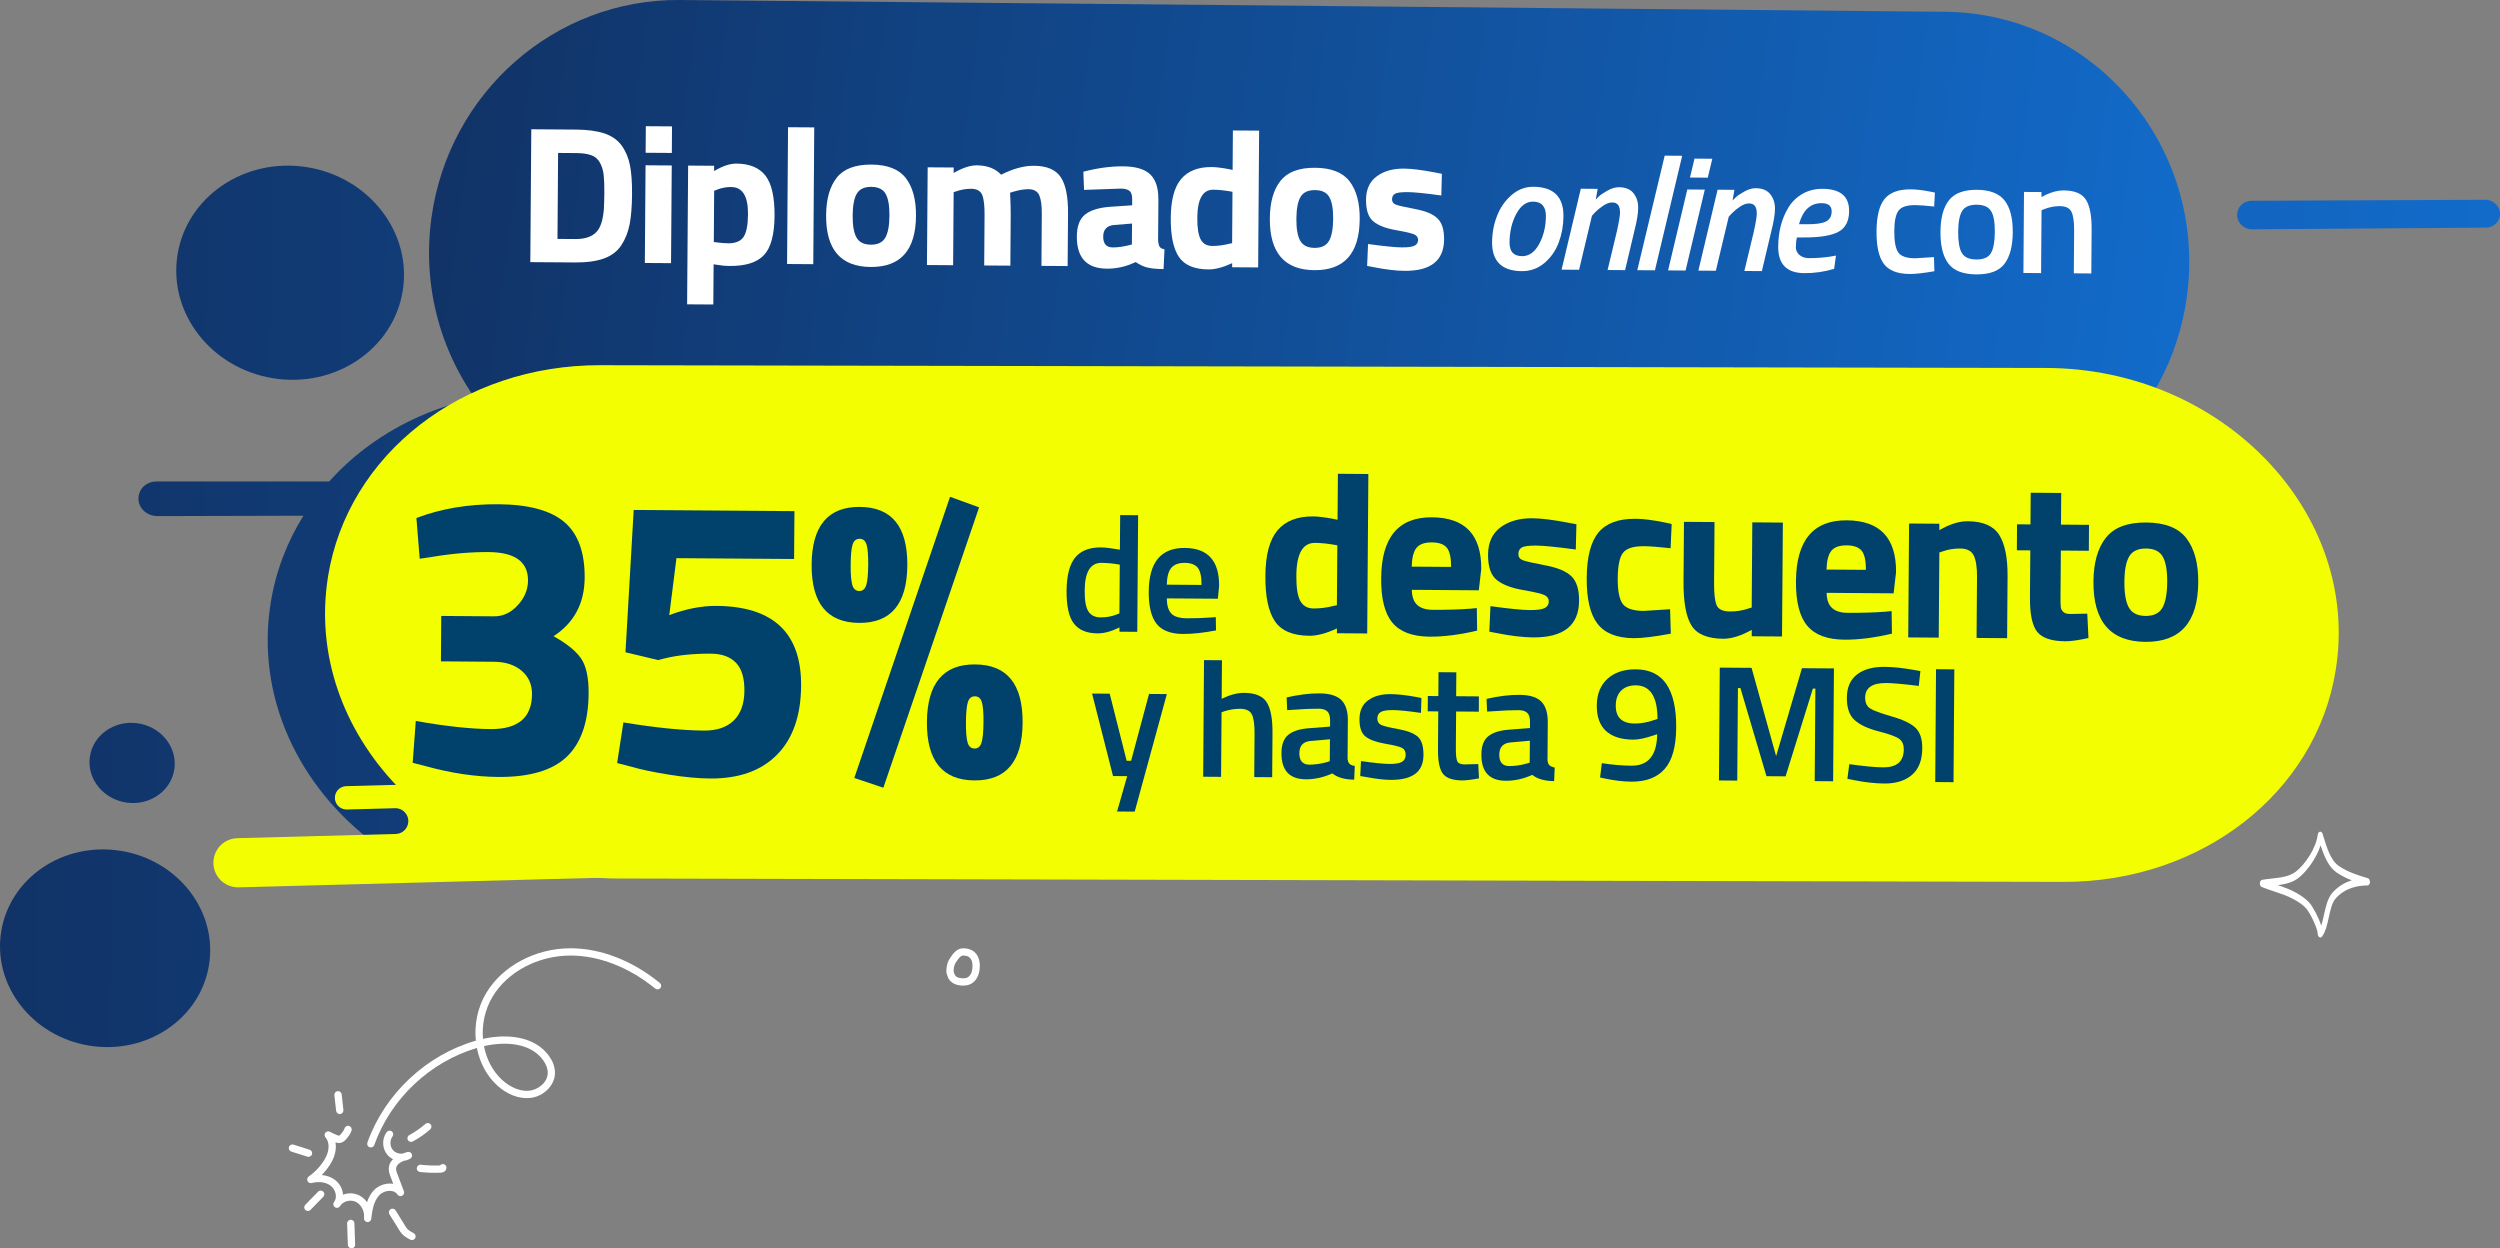 <?xml version="1.0" encoding="UTF-8"?>
<svg id="Capa_2" data-name="Capa 2" xmlns="http://www.w3.org/2000/svg" xmlns:xlink="http://www.w3.org/1999/xlink" viewBox="0 0 562.97 281.11">
  <rect x="0" y="0" width="562.97" height="281.11" fill="#808080" stroke="none"/>
  <defs>
    <style>
      .cls-1 {
        fill: #00426b;
      }

      .cls-2 {
        fill: url(#linear-gradient-3);
      }

      .cls-3 {
        fill: url(#linear-gradient-2);
      }

      .cls-4 {
        fill: #f3ff00;
      }

      .cls-5 {
        fill: url(#linear-gradient);
      }

      .cls-6 {
        fill: #fff;
      }
    </style>
    <linearGradient id="linear-gradient" x1="-68.8" y1="125.81" x2="529.79" y2="125.81" gradientTransform="translate(66.55 10.71) rotate(-.61) scale(.94 1) skewX(-1.26)" gradientUnits="userSpaceOnUse">
      <stop offset="0" stop-color="#113367"/>
      <stop offset="1" stop-color="#126bca"/>
    </linearGradient>
    <linearGradient id="linear-gradient-2" x1="218.57" y1="314.65" x2="577.3" y2="314.65" gradientTransform="translate(-99.16 -291.72) rotate(7.69) scale(1.1 .93)" xlink:href="#linear-gradient"/>
    <linearGradient id="linear-gradient-3" x1="133.27" y1="321.81" x2="491.99" y2="321.81" gradientTransform="translate(-2.38 -150.53) rotate(4.46) scale(1 .83)" xlink:href="#linear-gradient"/>
  </defs>
  <g id="Capa_1-2" data-name="Capa 1">
    <g>
      <path class="cls-5" d="M451.47,192.71c17.32-7.85,27.95-14.13,30.95-32.79l.68-4.2c5.67-35.21-24.87-67.5-63.86-67.5l-298.02-.02c-18.92,0-35.9,7.75-47.1,20.22h-38.88c-2.01,0-3.7,1.32-3.99,3.14l-.03.19c-.38,2.34,1.65,4.47,4.24,4.47l32.87-.09c-3.67,5.89-6.23,12.49-7.37,19.6h0c-3.43,21.31,6.43,41.57,23.42,54.24M47.07,217.3c1.95-12.11-6.95-23.62-19.87-25.7-12.92-2.08-24.98,6.05-26.93,18.17-1.95,12.11,6.95,23.62,19.87,25.7s24.98-6.05,26.93-18.17ZM61.51,85.18c14,2.25,27.06-6.56,29.18-19.68,2.11-13.13-7.52-25.59-21.53-27.85-14-2.25-27.06,6.56-29.18,19.68-2.11,13.13,7.52,25.59,21.53,27.85ZM39.13,173.9c1.13-4.85-2.16-9.72-7.34-10.88-5.18-1.16-10.29,1.84-11.42,6.69-1.13,4.85,2.16,9.72,7.34,10.88,5.18,1.16,10.29-1.84,11.42-6.69ZM559.55,44.99l-52.49.22c-1.62,0-2.98,1.11-3.22,2.61l-.02.15c-.31,1.93,1.32,3.69,3.4,3.67l52.52-.38c1.62-.01,2.97-1.11,3.21-2.61.31-1.93-1.31-3.68-3.39-3.67Z"/>
      <path class="cls-4" d="M233.15,183.98l-74.39,1.59.56-5.82,4.13.28c1.33-.04,2.42-1.05,2.55-2.38h0c.15-1.57-1.11-2.92-2.69-2.88l-85.34,2.26c-1.33.04-2.42,1.05-2.55,2.38h0c-.15,1.57,1.11,2.92,2.69,2.88l10.86-.29c1.74-.05,3.14,1.45,2.97,3.18h0c-.14,1.46-1.35,2.58-2.81,2.62l-35.69.95c-2.79.07-5.09,2.22-5.36,5h0c-.32,3.31,2.33,6.15,5.66,6.07l179.72-4.77c2.79-.07,5.09-2.22,5.36-5h0c.32-3.31-2.33-6.15-5.66-6.07Z"/>
      <path class="cls-3" d="M97.14,49.17h0C100.96,20.83,124.98-.26,153.13,0l284.86,2.65c33.5.32,59.03,30.35,54.48,64.08h0c-3.83,28.35-27.84,49.44-55.99,49.17l-284.86-2.65c-33.5-.32-59.03-30.35-54.48-64.08Z"/>
      <path class="cls-2" d="M108.43,142.49h0c1.98-25.4,22.69-45.34,48.28-46.47l258.95-11.5c30.45-1.35,55.23,24.13,52.87,54.36h0c-1.98,25.4-22.69,45.34-48.28,46.47l-258.95,11.5c-30.45,1.35-55.23-24.13-52.87-54.36Z"/>
      <path class="cls-4" d="M73.87,129.85h0c-5.69,35.37,25.51,67.89,65.23,67.98l325.56.76c31.01.07,56.85-20,61.3-47.61l.02-.14c5.7-35.38-25.52-67.91-65.26-67.98l-325.59-.62c-30.99-.06-56.82,20.01-61.27,47.61Z"/>
      <g>
        <path class="cls-6" d="M129.5,59.1l-10.08-.07.22-29.92,10.08.07c2.58.02,4.71.31,6.37.86,1.67.56,2.96,1.46,3.88,2.71.92,1.25,1.54,2.73,1.88,4.41.34,1.69.5,3.88.48,6.58-.02,2.7-.2,4.93-.53,6.71-.34,1.77-.96,3.35-1.86,4.74-.91,1.39-2.21,2.39-3.92,3.01-1.71.62-3.88.92-6.52.9ZM135.97,47.27c.07-.94.1-2.24.12-3.89.01-1.66-.04-2.99-.15-3.98-.11-1-.38-1.91-.82-2.73-.43-.82-1.08-1.39-1.95-1.71-.86-.32-2.03-.48-3.49-.49l-4-.03-.14,19.36,4,.03c2.2.02,3.8-.53,4.81-1.64.86-.9,1.4-2.54,1.62-4.92Z"/>
        <path class="cls-6" d="M145.21,59.22l.16-22,5.9.04-.16,22-5.9-.04ZM145.39,34.4l.04-5.98,5.9.04-.04,5.98-5.9-.04Z"/>
        <path class="cls-6" d="M154.73,68.53l.23-31.24,5.85.04v1.19c1.91-1.13,3.58-1.69,5.02-1.68,2.96.02,5.14.92,6.54,2.71,1.39,1.79,2.08,4.8,2.05,9.06-.03,4.25-.83,7.2-2.4,8.85-1.57,1.65-4.12,2.46-7.67,2.43-.97,0-2.01-.1-3.12-.29l-.53-.09-.07,9.06-5.9-.04ZM164.65,42.11c-1.09,0-2.19.2-3.3.64l-.53.22-.08,11.53c1.32.18,2.39.28,3.21.29,1.7.01,2.87-.48,3.51-1.47.64-.99.97-2.69.98-5.1.03-4.05-1.23-6.08-3.78-6.1Z"/>
        <path class="cls-6" d="M177.24,59.45l.22-30.8,5.9.04-.22,30.8-5.9-.04Z"/>
        <path class="cls-6" d="M188.42,40.02c1.57-2,4.17-2.98,7.81-2.96,3.64.03,6.23,1.05,7.77,3.07,1.54,2.02,2.3,4.85,2.27,8.49-.06,7.71-3.46,11.55-10.2,11.5-6.75-.05-10.09-3.93-10.04-11.65.03-3.64.82-6.46,2.39-8.45ZM192.88,53.49c.59,1.06,1.67,1.6,3.22,1.61,1.55.01,2.64-.51,3.25-1.56.61-1.05.92-2.71.94-4.97s-.27-3.9-.87-4.93c-.59-1.03-1.67-1.55-3.22-1.56-1.56-.01-2.64.49-3.25,1.52-.61,1.02-.92,2.66-.94,4.92s.27,3.92.87,4.98Z"/>
        <path class="cls-6" d="M214.64,59.72l-5.9-.04.16-22,5.85.04v1.23c2.02-1.16,3.76-1.73,5.2-1.72,2.38.02,4.2.72,5.48,2.11,2.71-1.36,5.18-2.03,7.41-2.01,2.9.02,4.91.88,6.03,2.57s1.66,4.39,1.64,8.09l-.09,11.92-5.9-.04.08-11.75c.01-1.88-.18-3.26-.58-4.16-.4-.9-1.22-1.35-2.46-1.36-.94,0-2.08.19-3.44.59l-.66.21c.1,2.2.15,3.87.14,5.02l-.08,11.4-5.89-.04.08-11.31c.02-2.17-.17-3.71-.54-4.6-.38-.9-1.21-1.35-2.5-1.36-1.14,0-2.28.19-3.39.59l-.53.17-.12,16.46Z"/>
        <path class="cls-6" d="M260.86,44.92l-.07,9.15c.05.71.17,1.2.34,1.48.17.28.54.48,1.1.6l-.21,4.44c-1.5-.01-2.69-.12-3.58-.33-.89-.21-1.79-.63-2.7-1.25-2.12,1.01-4.28,1.51-6.48,1.49-4.55-.03-6.8-2.46-6.77-7.27.02-2.35.66-4.01,1.93-4.98,1.27-.97,3.21-1.54,5.82-1.7l4.71-.32v-1.36c.02-.91-.18-1.53-.59-1.88-.41-.34-1.07-.51-1.98-.52l-8.27.29-.15-4.09c3.14-.83,6.13-1.23,8.96-1.21,2.83.02,4.86.62,6.1,1.81,1.24,1.18,1.85,3.06,1.83,5.64ZM250.91,50.66c-1.64.14-2.47,1.01-2.48,2.62-.01,1.61.7,2.43,2.14,2.44,1.11,0,2.33-.16,3.66-.5l.66-.17.03-4.71-4.01.32Z"/>
        <path class="cls-6" d="M283.54,29.42l-.22,30.8-5.85-.04v-.92c-2.05.95-3.83,1.42-5.33,1.41-3.2-.02-5.42-.96-6.67-2.82-1.25-1.86-1.86-4.79-1.83-8.79.03-4,.8-6.92,2.33-8.74,1.52-1.82,3.81-2.72,6.86-2.7.94,0,2.24.16,3.91.47l.83.18.06-8.89,5.9.04ZM276.84,54.89l.62-.13.08-11.57c-1.61-.3-3.05-.46-4.31-.47-2.38-.02-3.58,2.09-3.61,6.31-.02,2.29.24,3.92.76,4.89.52.97,1.39,1.46,2.61,1.47,1.22,0,2.5-.16,3.85-.5Z"/>
        <path class="cls-6" d="M288.34,40.74c1.57-2,4.17-2.99,7.81-2.96,3.64.03,6.23,1.05,7.77,3.07,1.54,2.02,2.3,4.85,2.27,8.49-.06,7.71-3.46,11.55-10.2,11.5-6.75-.05-10.09-3.93-10.04-11.65.03-3.64.82-6.46,2.39-8.45ZM292.8,54.21c.59,1.06,1.67,1.6,3.22,1.61,1.55.01,2.64-.51,3.25-1.56.61-1.05.92-2.71.94-4.96s-.27-3.9-.87-4.93c-.59-1.03-1.67-1.55-3.22-1.56-1.56-.01-2.64.5-3.25,1.52-.61,1.02-.92,2.66-.94,4.92s.27,3.92.87,4.98Z"/>
        <path class="cls-6" d="M324.57,44.02c-3.63-.5-6.18-.75-7.63-.76-1.45,0-2.39.12-2.82.38-.43.26-.64.68-.65,1.25,0,.57.28.97.85,1.19.57.22,2.03.56,4.39,1,2.36.44,4.03,1.15,5.02,2.13.99.98,1.48,2.55,1.46,4.72-.04,4.75-3,7.11-8.89,7.06-1.94-.01-4.28-.3-7.03-.84l-1.41-.27.21-4.93c3.63.5,6.16.75,7.58.76,1.42.01,2.39-.12,2.91-.4.51-.27.77-.69.78-1.25,0-.56-.26-.97-.8-1.24-.54-.27-1.95-.6-4.22-1-2.27-.4-3.96-1.05-5.07-1.97-1.11-.92-1.65-2.54-1.64-4.88.02-2.33.82-4.09,2.42-5.26,1.59-1.18,3.63-1.76,6.13-1.74,1.73.01,4.09.31,7.08.89l1.45.28-.12,4.88Z"/>
        <path class="cls-6" d="M345.29,42.06c4.55.03,6.81,2.24,6.78,6.62-.01,2.09-.37,4.07-1.06,5.92-.7,1.86-1.77,3.4-3.23,4.63-1.46,1.23-3.15,1.84-5.07,1.83-4.5-.03-6.74-2.21-6.71-6.54.02-2.09.39-4.08,1.14-5.96.74-1.88,1.84-3.44,3.28-4.67,1.44-1.23,3.07-1.84,4.87-1.83ZM342.73,57.69c1.58.01,2.87-.9,3.87-2.75,1-1.84,1.51-3.96,1.52-6.34,0-1-.23-1.78-.71-2.34-.48-.56-1.2-.85-2.15-.86-1.56-.01-2.83.92-3.82,2.78s-1.49,3.99-1.51,6.38c-.02,2.07.91,3.11,2.79,3.12Z"/>
        <path class="cls-6" d="M364.56,42.16c1.48.01,2.58.46,3.29,1.36s1.06,1.98,1.05,3.26c0,1.28-.28,2.94-.8,4.98l-2.15,9.07-3.94-.03,2.11-8.78c.45-2.04.68-3.43.69-4.16,0-.73-.13-1.29-.41-1.68-.28-.39-.72-.59-1.35-.59-.62,0-1.3.24-2.03.73-.73.49-1.34.99-1.83,1.5l-.7.76-2.9,12.17-3.94-.03,4.33-18.22,3.79.03-.42,2.41c.2-.22.45-.48.77-.78.32-.3.94-.71,1.85-1.23.92-.52,1.78-.77,2.58-.77Z"/>
        <path class="cls-6" d="M368.7,60.84l6.17-25.79,3.94.03-6.14,25.79-3.98-.03Z"/>
        <path class="cls-6" d="M375.63,60.89l4.33-18.22,3.94.03-4.33,18.22-3.94-.03ZM380.56,39.98l1.02-4.26,4.01.03-1.02,4.26-4.01-.03Z"/>
        <path class="cls-6" d="M395.36,42.38c1.48.01,2.58.46,3.29,1.36s1.06,1.98,1.05,3.26c0,1.28-.28,2.94-.8,4.98l-2.15,9.07-3.94-.03,2.11-8.78c.45-2.04.68-3.43.69-4.16,0-.73-.13-1.29-.41-1.68-.28-.39-.72-.59-1.35-.59-.62,0-1.3.24-2.03.73-.73.49-1.34.99-1.83,1.5l-.7.76-2.9,12.17-3.94-.03,4.33-18.22,3.79.03-.42,2.41c.2-.22.45-.48.77-.78.32-.3.94-.71,1.85-1.23.92-.52,1.78-.77,2.58-.77Z"/>
        <path class="cls-6" d="M404.39,55.5c0,.82.27,1.46.83,1.92.56.47,1.25.7,2.08.71,1.75.01,3.48-.12,5.19-.4l.95-.18-.42,2.99c-2.22.67-4.46.99-6.72.97-3.94-.03-5.9-2.01-5.87-5.96.02-3.45.81-6.43,2.36-8.92.79-1.26,1.84-2.26,3.16-3.01,1.32-.74,2.82-1.11,4.5-1.1,3.99.03,5.97,1.71,5.95,5.04-.02,2.24-.82,3.79-2.42,4.65-1.6.86-4.2,1.28-7.8,1.26h-1.53c-.15.52-.23,1.2-.23,2.01ZM406.83,50.5c2.04.01,3.49-.19,4.35-.62.85-.43,1.29-1.2,1.29-2.29,0-1.22-.74-1.83-2.25-1.84-2.53-.02-4.23,1.56-5.11,4.74h1.71Z"/>
        <path class="cls-6" d="M430.25,42.64c1.29,0,2.81.19,4.56.54l.91.19-.17,3.14c-1.92-.21-3.34-.32-4.27-.32-1.85-.01-3.09.39-3.73,1.21-.64.82-.97,2.38-.98,4.67s.28,3.87.88,4.75c.6.88,1.86,1.33,3.79,1.34l4.27-.26.09,3.18c-2.46.42-4.31.63-5.55.62-2.77-.02-4.72-.78-5.84-2.29-1.12-1.5-1.67-3.96-1.64-7.37s.64-5.83,1.84-7.27c1.2-1.44,3.15-2.15,5.86-2.13Z"/>
        <path class="cls-6" d="M438.9,45.07c1.26-1.57,3.36-2.35,6.28-2.33,2.92.02,5,.83,6.24,2.42,1.24,1.59,1.85,3.97,1.83,7.13-.02,3.16-.65,5.54-1.88,7.14-1.23,1.6-3.34,2.38-6.33,2.36-2.99-.02-5.09-.84-6.3-2.45-1.21-1.62-1.8-4-1.77-7.17.02-3.16.67-5.53,1.93-7.1ZM441.78,56.95c.55.98,1.64,1.47,3.27,1.48,1.63.01,2.73-.47,3.29-1.44.57-.97.86-2.56.87-4.77.02-2.21-.27-3.79-.86-4.71-.59-.93-1.66-1.4-3.22-1.41-1.56-.01-2.64.44-3.24,1.36-.6.92-.91,2.49-.93,4.7-.02,2.21.25,3.81.81,4.79Z"/>
        <path class="cls-6" d="M459.63,61.5l-3.98-.03.13-18.25,3.94.03v1.13c1.78-1.01,3.46-1.51,5.04-1.5,2.43.02,4.09.72,4.97,2.1.88,1.38,1.31,3.65,1.28,6.82l-.07,9.78-3.94-.03.07-9.67c.01-1.97-.19-3.37-.61-4.2-.42-.83-1.29-1.25-2.6-1.26-1.24,0-2.44.23-3.58.7l-.55.21-.1,14.16Z"/>
      </g>
      <g>
        <path class="cls-1" d="M256.29,116.02l-.19,26.26-4.01-.03v-.96c-1.8.9-3.46,1.35-4.97,1.34-2.42-.02-4.19-.76-5.31-2.23-1.11-1.47-1.66-3.92-1.63-7.36.03-3.44.67-5.93,1.93-7.48,1.26-1.55,3.21-2.31,5.86-2.29.89,0,2.3.18,4.22.51l.06-7.79,4.04.03ZM251.45,138.38l.63-.25.08-10.98c-1.48-.26-2.85-.39-4.11-.4-2.5-.02-3.76,2.05-3.79,6.2-.02,2.27.26,3.85.84,4.74.57.88,1.49,1.33,2.75,1.34,1.26,0,2.46-.2,3.6-.64Z"/>
        <path class="cls-1" d="M272.74,139.06l1.04-.1.05,3c-2.82.55-5.32.81-7.5.8-2.74-.02-4.71-.79-5.9-2.31-1.19-1.52-1.77-3.93-1.75-7.25.05-6.58,2.75-9.85,8.12-9.81,5.19.04,7.77,2.89,7.73,8.55l-.28,2.89-11.5-.08c.01,1.53.34,2.66.98,3.38s1.83,1.09,3.59,1.1,3.56-.05,5.42-.18ZM270.57,131.7c.01-1.83-.27-3.11-.84-3.84-.58-.73-1.56-1.1-2.94-1.11-1.38-.01-2.4.37-3.03,1.13-.64.76-.97,2.02-1.01,3.78l7.83.06Z"/>
        <path class="cls-1" d="M308.14,106.74l-.26,35.91-6.82-.05v-1.08c-2.39,1.11-4.47,1.66-6.21,1.65-3.73-.03-6.32-1.12-7.77-3.29-1.46-2.17-2.17-5.58-2.13-10.25.03-4.67.94-8.06,2.72-10.19,1.78-2.12,4.44-3.17,8-3.15,1.09,0,2.62.19,4.56.55l.97.21.08-10.36,6.87.05ZM300.33,136.44l.72-.15.1-13.49c-1.88-.36-3.55-.54-5.02-.55-2.77-.02-4.17,2.43-4.21,7.36-.02,2.67.27,4.57.88,5.7.61,1.13,1.62,1.71,3.04,1.71,1.42.01,2.92-.18,4.49-.58Z"/>
        <path class="cls-1" d="M319.14,136.24c.8.71,1.95,1.07,3.46,1.08,3.18.02,6.02-.06,8.52-.25l1.44-.14.07,5.08c-3.94.93-7.5,1.38-10.68,1.36-3.87-.03-6.66-1.07-8.39-3.14-1.73-2.06-2.58-5.41-2.54-10.02.07-9.2,3.88-13.77,11.44-13.72,7.46.05,11.16,3.95,11.1,11.67l-.55,4.77-15.08-.11c.02,1.57.43,2.71,1.23,3.42ZM326.77,127.66c.01-2.05-.3-3.48-.94-4.29-.65-.81-1.78-1.22-3.4-1.23-1.62-.01-2.77.4-3.45,1.23-.67.83-1.03,2.24-1.08,4.23l8.88.06Z"/>
        <path class="cls-1" d="M354.86,123.75c-4.24-.58-7.2-.87-8.9-.89-1.69-.01-2.79.13-3.29.44-.5.3-.75.79-.75,1.46s.33,1.13.99,1.39,2.37.65,5.12,1.17,4.7,1.34,5.86,2.48c1.15,1.14,1.72,2.97,1.7,5.5-.04,5.54-3.5,8.29-10.37,8.24-2.26-.02-4.99-.34-8.2-.98l-1.64-.32.25-5.74c4.24.58,7.18.87,8.84.88,1.66.01,2.79-.14,3.39-.46.6-.32.9-.8.91-1.46,0-.65-.31-1.13-.94-1.44-.63-.31-2.27-.7-4.92-1.16-2.65-.46-4.62-1.23-5.91-2.3-1.29-1.07-1.93-2.96-1.91-5.68.02-2.72.96-4.76,2.82-6.14,1.86-1.37,4.24-2.05,7.14-2.03,2.02.01,4.77.36,8.25,1.03l1.69.32-.14,5.69Z"/>
        <path class="cls-1" d="M368.24,116.82c1.78.01,4.05.3,6.82.87l1.38.32-.24,5.44c-2.7-.29-4.7-.44-6-.45-2.36-.02-3.93.48-4.71,1.48-.78,1-1.17,2.91-1.2,5.71-.02,2.8.35,4.73,1.11,5.78.76,1.05,2.34,1.58,4.73,1.6l5.95-.37.17,5.49c-3.67.69-6.46,1.03-8.37,1.02-3.8-.03-6.52-1.12-8.16-3.27-1.64-2.15-2.45-5.58-2.41-10.3.03-4.72.91-8.12,2.64-10.22,1.73-2.09,4.49-3.12,8.28-3.09Z"/>
        <path class="cls-1" d="M394.61,117.63l6.87.05-.19,25.65-6.82-.05v-1.44c-2.46,1.35-4.6,2.02-6.42,2-3.56-.03-5.94-1.03-7.16-3-1.22-1.98-1.81-5.27-1.78-9.89l.1-13.44,6.88.05-.1,13.54c-.02,2.53.17,4.26.58,5.19.4.93,1.39,1.39,2.96,1.41,1.5.01,2.93-.22,4.26-.69l.67-.2.14-19.19Z"/>
        <path class="cls-1" d="M412.55,136.92c.8.71,1.95,1.07,3.46,1.08,3.18.02,6.02-.06,8.52-.25l1.44-.14.07,5.08c-3.94.93-7.5,1.38-10.68,1.36-3.87-.03-6.66-1.07-8.39-3.14-1.73-2.06-2.58-5.41-2.54-10.02.07-9.2,3.88-13.77,11.44-13.72,7.46.05,11.16,3.95,11.1,11.67l-.55,4.77-15.08-.11c.02,1.57.43,2.71,1.23,3.42ZM420.18,128.33c.01-2.05-.3-3.48-.94-4.29-.65-.81-1.78-1.22-3.4-1.23-1.62-.01-2.77.4-3.45,1.23-.67.83-1.03,2.24-1.08,4.22l8.88.06Z"/>
        <path class="cls-1" d="M436.59,143.59l-6.88-.05.19-25.65,6.82.05v1.44c2.32-1.35,4.47-2.02,6.42-2,3.42.03,5.77,1.05,7.06,3.08,1.28,2.03,1.91,5.14,1.88,9.35l-.1,13.9-6.88-.05.1-13.7c.02-2.19-.23-3.8-.73-4.85-.5-1.05-1.53-1.58-3.07-1.59-1.4-.01-2.75.22-4.06.69l-.62.2-.14,19.19Z"/>
        <path class="cls-1" d="M470.39,124.03l-6.31-.05-.08,10.52c0,1.03.01,1.75.06,2.18.05.43.23.8.56,1.11.32.31.83.47,1.51.47l3.9-.07.27,5.49c-2.3.5-4.04.74-5.24.73-3.08-.02-5.18-.73-6.3-2.12-1.12-1.39-1.66-3.95-1.64-7.68l.08-10.67-3.03-.02.04-5.85,3.03.02.05-7.13,6.87.05-.05,7.13,6.31.05-.04,5.85Z"/>
        <path class="cls-1" d="M474.21,121.11c1.83-2.33,4.86-3.48,9.1-3.45,4.24.03,7.26,1.22,9.06,3.58,1.8,2.36,2.68,5.66,2.65,9.89-.07,9-4.03,13.46-11.9,13.41-7.87-.06-11.77-4.58-11.7-13.58.03-4.24.96-7.53,2.79-9.86ZM479.4,136.82c.69,1.24,1.94,1.86,3.76,1.88,1.81.01,3.07-.59,3.78-1.82s1.07-3.16,1.09-5.79c.02-2.63-.32-4.55-1.01-5.75-.69-1.2-1.95-1.81-3.76-1.82-1.81-.01-3.08.58-3.78,1.77-.71,1.19-1.08,3.1-1.09,5.74-.02,2.63.32,4.57,1.01,5.8Z"/>
      </g>
      <g>
        <path class="cls-1" d="M245.92,156.18l3.97.03,3.82,15.12h1s4.04-15.06,4.04-15.06l4.01.03-7.24,26.47-3.97-.03,2.28-7.96-3.19-.02-4.72-18.58Z"/>
        <path class="cls-1" d="M274.98,174.94l-4.04-.03.19-26.26,4.04.03-.06,8.68c1.84-.9,3.53-1.35,5.09-1.34,2.47.02,4.16.73,5.05,2.13.89,1.4,1.33,3.71,1.3,6.93l-.07,9.94-4.04-.03.07-9.83c.01-2-.18-3.43-.6-4.27-.41-.84-1.3-1.27-2.66-1.28-1.19,0-2.38.18-3.57.57l-.6.22-.11,14.54Z"/>
        <path class="cls-1" d="M303.52,162.31l-.06,8.46c.02.54.16.95.42,1.21.26.26.66.43,1.2.51l-.13,3.08c-2.13-.02-3.77-.48-4.92-1.41-1.99.9-3.98,1.34-5.98,1.33-3.69-.03-5.51-2.01-5.48-5.94.01-1.88.52-3.24,1.53-4.07,1.01-.83,2.55-1.33,4.63-1.49l4.79-.37v-1.34c.02-.99-.2-1.68-.62-2.08-.43-.4-1.06-.6-1.91-.61-1.58-.01-3.56.07-5.94.25l-1.19.07-.13-2.86c2.7-.62,5.18-.93,7.44-.91s3.89.52,4.89,1.5c.99.98,1.48,2.54,1.47,4.67ZM295.18,166.85c-1.71.14-2.57,1.06-2.58,2.76s.74,2.56,2.24,2.58c1.24,0,2.55-.18,3.94-.56l.67-.22.04-4.93-4.31.38Z"/>
        <path class="cls-1" d="M320,160.54c-2.92-.42-5.03-.63-6.34-.64-1.31,0-2.22.14-2.73.44-.51.31-.77.79-.77,1.46s.27,1.14.82,1.42c.55.28,1.86.6,3.92.97,2.06.38,3.52.95,4.38,1.72.86.77,1.28,2.14,1.27,4.09-.01,1.95-.65,3.38-1.9,4.29-1.26.91-3.08,1.35-5.48,1.33-1.51-.01-3.41-.24-5.71-.67l-1.15-.19.17-3.37c2.97.42,5.1.63,6.41.64s2.25-.14,2.8-.46c.56-.32.84-.85.85-1.59,0-.74-.26-1.26-.79-1.55-.53-.29-1.8-.61-3.81-.95s-3.49-.88-4.42-1.61c-.94-.72-1.4-2.04-1.38-3.94.01-1.9.67-3.32,1.98-4.25,1.3-.93,2.97-1.39,5-1.37,1.58.01,3.52.22,5.82.64l1.15.23-.1,3.37Z"/>
        <path class="cls-1" d="M333.02,160.26l-5.12-.04-.06,8.16c-.01,1.51.09,2.51.31,3.01.22.5.79.75,1.7.75l3.04-.09.16,3.23c-1.66.31-2.92.46-3.79.46-2.1-.02-3.54-.51-4.31-1.48-.77-.97-1.15-2.79-1.13-5.46l.06-8.6-2.37-.02.02-3.45,2.37.02.04-5.38,4.01.03-.04,5.38,5.12.04-.02,3.45Z"/>
        <path class="cls-1" d="M348.54,162.64l-.06,8.46c.02.54.16.95.42,1.21s.66.43,1.2.51l-.13,3.08c-2.13-.02-3.77-.48-4.92-1.41-1.98.9-3.98,1.34-5.98,1.33-3.69-.03-5.51-2.01-5.48-5.94.01-1.88.52-3.24,1.53-4.07,1.01-.83,2.55-1.33,4.63-1.49l4.79-.37v-1.34c.02-.99-.19-1.68-.62-2.08-.43-.4-1.06-.6-1.91-.61-1.58-.01-3.56.07-5.94.25l-1.19.07-.13-2.86c2.7-.62,5.18-.93,7.44-.91,2.26.02,3.89.52,4.88,1.5.99.98,1.48,2.54,1.47,4.66ZM340.2,167.18c-1.71.14-2.57,1.06-2.58,2.76s.74,2.56,2.24,2.57c1.24,0,2.55-.18,3.94-.56l.67-.22.04-4.93-4.3.38Z"/>
        <path class="cls-1" d="M367.42,172.42c3.76.03,5.68-2.33,5.76-7.08l-.89.29c-1.88.63-3.39.94-4.53.93-2.67-.02-4.71-.67-6.11-1.95-1.4-1.28-2.09-3.2-2.07-5.75.02-2.55.82-4.54,2.4-5.99,1.58-1.45,3.72-2.16,6.41-2.14,3.09.02,5.38,1.14,6.88,3.35,1.49,2.21,2.22,5.47,2.19,9.77-.03,4.3-.9,7.41-2.61,9.33-1.71,1.92-4.19,2.86-7.46,2.84-1.85-.01-3.86-.25-6-.71l-1.07-.23.39-3.22c2.4.36,4.63.55,6.71.57ZM368.12,162.93c1.41,0,2.86-.25,4.35-.78l.78-.25c-.01-5.02-1.64-7.54-4.88-7.57-1.41,0-2.51.39-3.31,1.2-.8.81-1.2,1.92-1.21,3.33-.02,2.7,1.41,4.05,4.27,4.07Z"/>
        <path class="cls-1" d="M387.09,175.75l.18-25.41,7.16.05,5.53,19.88,5.82-19.8,7.2.05-.18,25.41-4.15-.03.15-20.84h-.56s-6.15,19.76-6.15,19.76l-4.3-.03-5.87-19.85h-.56s-.15,20.84-.15,20.84l-4.12-.03Z"/>
        <path class="cls-1" d="M424.75,153.81c-3.14-.02-4.72,1.07-4.74,3.27,0,1.14.36,1.95,1.1,2.44.74.49,2.37,1.09,4.9,1.82,2.53.72,4.31,1.58,5.34,2.56,1.03.99,1.54,2.53,1.52,4.63-.02,2.67-.79,4.66-2.33,5.97-1.53,1.31-3.61,1.96-6.23,1.94-2.1-.01-4.42-.28-6.97-.79l-1.33-.27.43-3.3c3.33.47,5.88.71,7.64.72,3.07.02,4.61-1.33,4.63-4.05,0-1.06-.33-1.85-1.02-2.36s-2.24-1.08-4.66-1.7c-2.42-.62-4.22-1.47-5.4-2.54-1.18-1.07-1.76-2.76-1.74-5.06s.78-4.03,2.28-5.2c1.5-1.16,3.58-1.74,6.23-1.72,1.9.01,4.15.25,6.75.72l1.3.23-.36,3.34c-3.46-.42-5.91-.64-7.34-.65Z"/>
        <path class="cls-1" d="M435.79,176.11l.18-25.41,4.12.03-.18,25.41-4.12-.03Z"/>
      </g>
      <g>
        <path class="cls-1" d="M93.78,116.65c5.52-2.11,11.68-3.15,18.47-3.1,6.79.05,11.73,1.39,14.83,4.01,3.09,2.63,4.62,6.81,4.58,12.56-.04,5.75-2.38,10.13-7.01,13.15,2.86,1.58,4.9,3.21,6.12,4.89,1.21,1.68,1.81,4.35,1.78,8-.05,6.4-1.68,11.15-4.91,14.24-3.22,3.09-8.37,4.61-15.43,4.56-5.21-.04-10.68-.86-16.41-2.45l-2.87-.74.7-9.42c6.69,1.19,12.32,1.8,16.87,1.83,6.16.04,9.27-2.57,9.3-7.83.02-2.21-.76-3.99-2.34-5.31-1.58-1.33-3.65-2-6.23-2.02l-11.94-.09.07-10.23,11.94.09c1.98.01,3.73-.81,5.27-2.48,1.54-1.66,2.31-3.51,2.33-5.55.03-4.25-2.92-6.39-8.84-6.44-4.13-.03-8.53.36-13.21,1.16l-2.34.34-.74-9.16Z"/>
        <path class="cls-1" d="M178.9,115.11l-.08,10.77-26.49-.19-1.62,12.83c3.72-1.41,7.26-2.1,10.61-2.08,12.81.09,19.17,6.1,19.08,18.01-.05,6.7-1.85,11.87-5.41,15.49-3.56,3.62-8.57,5.41-15.03,5.37-2.75-.02-5.88-.31-9.38-.88-3.5-.56-6.29-1.15-8.38-1.77l-3.23-.83,1.41-9.15c7.23,1.19,13.27,1.8,18.12,1.84,2.93.02,5.18-.74,6.75-2.29,1.57-1.54,2.36-3.77,2.38-6.67.02-2.9-.62-5.02-1.93-6.34-1.31-1.33-3.16-2-5.55-2.02-4.01-.03-7.54.33-10.6,1.09l-1.35.35-7.35-1.76,1.85-32.04,36.18.26Z"/>
        <path class="cls-1" d="M182.77,127.13c.06-8.71,3.69-13.04,10.87-12.98s10.74,4.43,10.68,13.14-3.69,13.04-10.87,12.98-10.74-4.43-10.68-13.14ZM192,122.62c-.28.87-.42,2.38-.44,4.53s.11,3.68.37,4.58c.26.9.78,1.35,1.56,1.36.78,0,1.3-.44,1.58-1.33s.42-2.42.44-4.58-.11-3.67-.37-4.54c-.26-.87-.78-1.31-1.56-1.31-.78,0-1.31.42-1.58,1.29ZM192.38,175.19l21.56-63.32,6.54,2.38-21.56,63.14-6.54-2.2ZM208.73,162.6c.06-8.71,3.69-13.04,10.87-12.98,7.18.05,10.74,4.43,10.68,13.14-.06,8.71-3.69,13.04-10.87,12.98-7.18-.05-10.74-4.43-10.68-13.14ZM217.96,158.09c-.28.87-.42,2.38-.44,4.53s.11,3.68.37,4.58c.26.9.78,1.35,1.56,1.36.78,0,1.3-.44,1.58-1.33.28-.9.42-2.42.44-4.58s-.11-3.67-.37-4.54c-.26-.87-.79-1.31-1.56-1.31-.78,0-1.3.42-1.58,1.29Z"/>
      </g>
      <path class="cls-6" d="M220.64,217.48c0,.16,0,.32-.02.49-.06.82-.23,1.51-.54,2.1-.33.63-.79,1.12-1.34,1.44-.58.33-1.29.47-2.17.43-.82-.04-1.55-.26-2.1-.64t0,0c-.26-.18-.49-.39-.67-.63-.27-.35-.38-.71-.48-1-.02-.08-.05-.15-.08-.23-.19-.53-.13-1.06-.09-1.44.1-.89.33-1.57.76-2.2l.06-.09c.35-.53.76-1.12,1.33-1.58.83-.67,1.68-.63,2.25-.54.58.09,1.19.23,1.75.68.44.35.79.83,1.01,1.38.22.54.33,1.15.33,1.84ZM215.38,219.94c.31.21.74.33,1.26.35.56.03.98-.04,1.28-.21.27-.16.52-.43.7-.77.2-.39.32-.87.36-1.46.04-.64-.02-1.16-.2-1.59-.12-.29-.31-.55-.53-.72-.24-.2-.55-.28-.97-.34-.5-.08-.74.02-.96.2-.38.31-.68.75-1,1.22l-.06.09c-.27.4-.42.84-.49,1.46-.03.24-.06.53,0,.7.04.1.07.19.1.29.07.22.12.38.22.5.08.1.18.19.29.27h0Z"/>
      <g>
        <path class="cls-6" d="M148.9,221.98c0,.18-.06.37-.19.52-.29.35-.81.4-1.16.12-5.89-4.82-12.69-7.46-19.15-7.44-7.26.02-14.12,3.66-17.48,9.26-1.73,2.89-2.43,6.27-2.16,9.5,5.24-1.16,11.58-.71,14.86,3.83.65.9,1.42,2.33,1.35,4.01-.11,2.75-2.66,5.21-5.7,5.48-2.44.22-5.13-.83-7.36-2.88-2.36-2.18-3.89-5.16-4.52-8.39-10.59,3.13-19.41,11.45-23.11,21.86-.15.43-.62.65-1.05.5-.43-.15-.65-.62-.5-1.05,3.9-10.97,13.23-19.73,24.42-22.95-.36-3.65.39-7.49,2.35-10.75,3.65-6.09,11.06-10.03,18.88-10.06,6.84-.02,14.02,2.75,20.2,7.81.2.16.3.4.3.64ZM108.99,235.56c.55,2.93,1.92,5.64,4.06,7.6,1.89,1.74,4.11,2.64,6.09,2.46,1.96-.18,4.12-1.79,4.2-3.91.05-1.21-.54-2.29-1.04-2.98-2.85-3.94-8.57-4.24-13.31-3.16Z"/>
        <path class="cls-6" d="M92.8,260.2c0,.28-.15.56-.41.71-.45.26-.95.43-1.46.49-.91.38-1.69.93-1.74,1.73-.03.4.15.87.32,1.31l1.44,3.8c.15.39-.02.84-.4,1.03-.38.19-.83.06-1.06-.29-.38-.59-1-.76-1.46-.8-.95-.09-2.01.31-2.64.99-1.24,1.33-1.57,3.35-1.79,5.3-.05.45-.46.78-.91.72-.45-.05-.77-.46-.72-.91.17-1.48-.59-3.01-1.81-3.62-1.13-.57-2.67-.24-3.41.69-.07.11-.14.22-.22.33-.26.34-.75.42-1.11.18-.36-.24-.47-.72-.25-1.1.07-.12.14-.23.22-.34.58-1.07.08-2.59-.85-3.35-1.05-.85-2.67-1.1-4.34-.67-.39.1-.79-.09-.95-.45-.17-.36-.05-.79.28-1.02,1.52-1.06,2.8-2.47,3.71-4.08.75-1.33,1.21-3.36.05-4.72-.25-.3-.27-.73-.03-1.04.24-.31.66-.41,1.01-.23.53.26,1.09.54,1.63.76.1.04.33.13.43.12.19-.02.49-.41.62-.58.26-.34.53-.69.63-1.04.12-.44.57-.7,1.01-.58.44.12.7.57.58,1.01-.18.66-.58,1.19-.91,1.62-.3.39-.86,1.11-1.74,1.21-.35.04-.67-.03-.97-.13.28,1.57-.21,3.22-.88,4.42-.6,1.07-1.35,2.05-2.21,2.93,1.19.11,2.27.52,3.11,1.2,1,.81,1.59,2.02,1.68,3.23,1.15-.44,2.49-.42,3.65.16.7.35,1.3.89,1.75,1.54.32-.98.8-1.9,1.54-2.69.98-1.04,2.55-1.63,3.99-1.5.13.01.26.03.38.05l-.59-1.56c-.21-.55-.47-1.24-.42-2,.04-.61.27-1.33.96-2.01-.46-.22-.88-.53-1.23-.92-1.25-1.4-1.33-3.67-.2-5.17.27-.36.79-.43,1.15-.16.36.27.43.79.16,1.15-.67.88-.61,2.26.12,3.09.49.56,1.28.84,2.03.79.37-.14.78-.27,1.23-.39.4-.1.81.1.96.48.04.1.06.21.06.31Z"/>
        <path class="cls-6" d="M97.15,253.71c0,.23-.1.46-.28.62-1.2,1.04-2.51,1.96-3.91,2.71-.4.22-.9.07-1.11-.33-.22-.4-.07-.9.33-1.11,1.29-.7,2.51-1.54,3.62-2.51.34-.3.86-.26,1.16.08.14.16.2.35.2.54Z"/>
        <path class="cls-6" d="M100.54,262.95s0,.06,0,.09c-.05.45-.42.99-1.31,1.03-1.55.07-3.11.02-4.65-.15-.45-.05-.78-.46-.72-.91.05-.45.46-.78.91-.72,1.43.16,2.88.21,4.32.15.17-.21.44-.33.73-.3.42.05.73.4.73.82ZM99.22,262.43h0s0,0,0,0ZM98.9,262.87s0,0,0,0c0,0,0,0,0,0Z"/>
        <path class="cls-6" d="M93.59,278.43c0,.13-.03.27-.1.39-.22.4-.71.55-1.11.33-.64-.34-1.36-.73-1.92-1.37-.27-.31-.48-.64-.66-.94l-2.11-3.41c-.24-.39-.12-.89.27-1.13.39-.24.89-.12,1.13.27l2.11,3.41c.16.27.32.52.5.72.37.42.93.72,1.47,1.01.28.15.43.43.43.72Z"/>
        <path class="cls-6" d="M79.98,280.29c0,.44-.35.81-.8.82-.45.02-.83-.34-.85-.79l-.16-4.8c-.02-.45.34-.83.79-.85.45-.02.83.34.85.79l.16,4.8s0,.02,0,.03Z"/>
        <path class="cls-6" d="M73.03,268.93c0,.21-.08.41-.23.57l-2.88,2.95c-.32.33-.84.33-1.16.01-.33-.32-.33-.84-.01-1.16l2.88-2.95c.32-.33.84-.33,1.16-.01.17.16.25.37.25.59Z"/>
        <path class="cls-6" d="M70.29,259.69c0,.08-.01.17-.04.25-.14.43-.6.67-1.03.53l-3.62-1.15c-.43-.14-.67-.6-.53-1.03.14-.43.6-.67,1.03-.53l3.62,1.15c.35.11.57.43.57.78Z"/>
        <path class="cls-6" d="M77.33,250.05c0,.41-.31.77-.73.82-.45.05-.86-.28-.91-.73l-.39-3.51c-.05-.45.27-.86.73-.91.45-.05.86.27.91.73l.39,3.51s0,.06,0,.09Z"/>
      </g>
      <path class="cls-6" d="M533.69,198.57s0,.06,0,.09c-.03.42-.28.74-.57.74-2.07-.01-5,.48-7.17,2.94-.8.9-1.15,2.5-1.52,4.18-.35,1.61-.72,3.27-1.53,4.37-.16.22-.4.28-.61.16-.21-.12-.35-.4-.36-.72-.06-1.35-1.71-4.71-2.56-5.69-.84-.98-1.87-1.59-2.94-2.18-1.25-.7-2.85-1.23-4.4-1.75-.98-.33-1.9-.63-2.73-.98-.26-.11-.43-.46-.41-.85.02-.39.23-.7.5-.75.67-.12,1.37-.2,2.1-.28,2.01-.22,4.08-.45,5.53-1.59,2.07-1.61,4.53-5.24,4.91-8.3.04-.36.25-.63.5-.67.25-.04.49.15.59.49l.09.3c.89,2.92,1.74,5.67,3.57,6.93,2.05,1.4,4.33,2.09,6.54,2.76.27.08.46.42.46.8ZM522.71,208.46c.24-.71.43-1.56.62-2.44.41-1.85.83-3.77,1.9-4.98,1.18-1.33,2.65-2.27,4.36-2.8-1.15-.45-2.3-1-3.39-1.75-1.83-1.25-2.81-3.62-3.62-6.13-.98,2.95-3.11,5.87-5,7.35-1.32,1.03-2.96,1.39-4.63,1.62,1.38.46,2.76.96,3.91,1.6,1.11.62,2.27,1.31,3.24,2.43.71.82,1.99,3.13,2.62,5.1Z"/>
    </g>
  </g>
</svg>